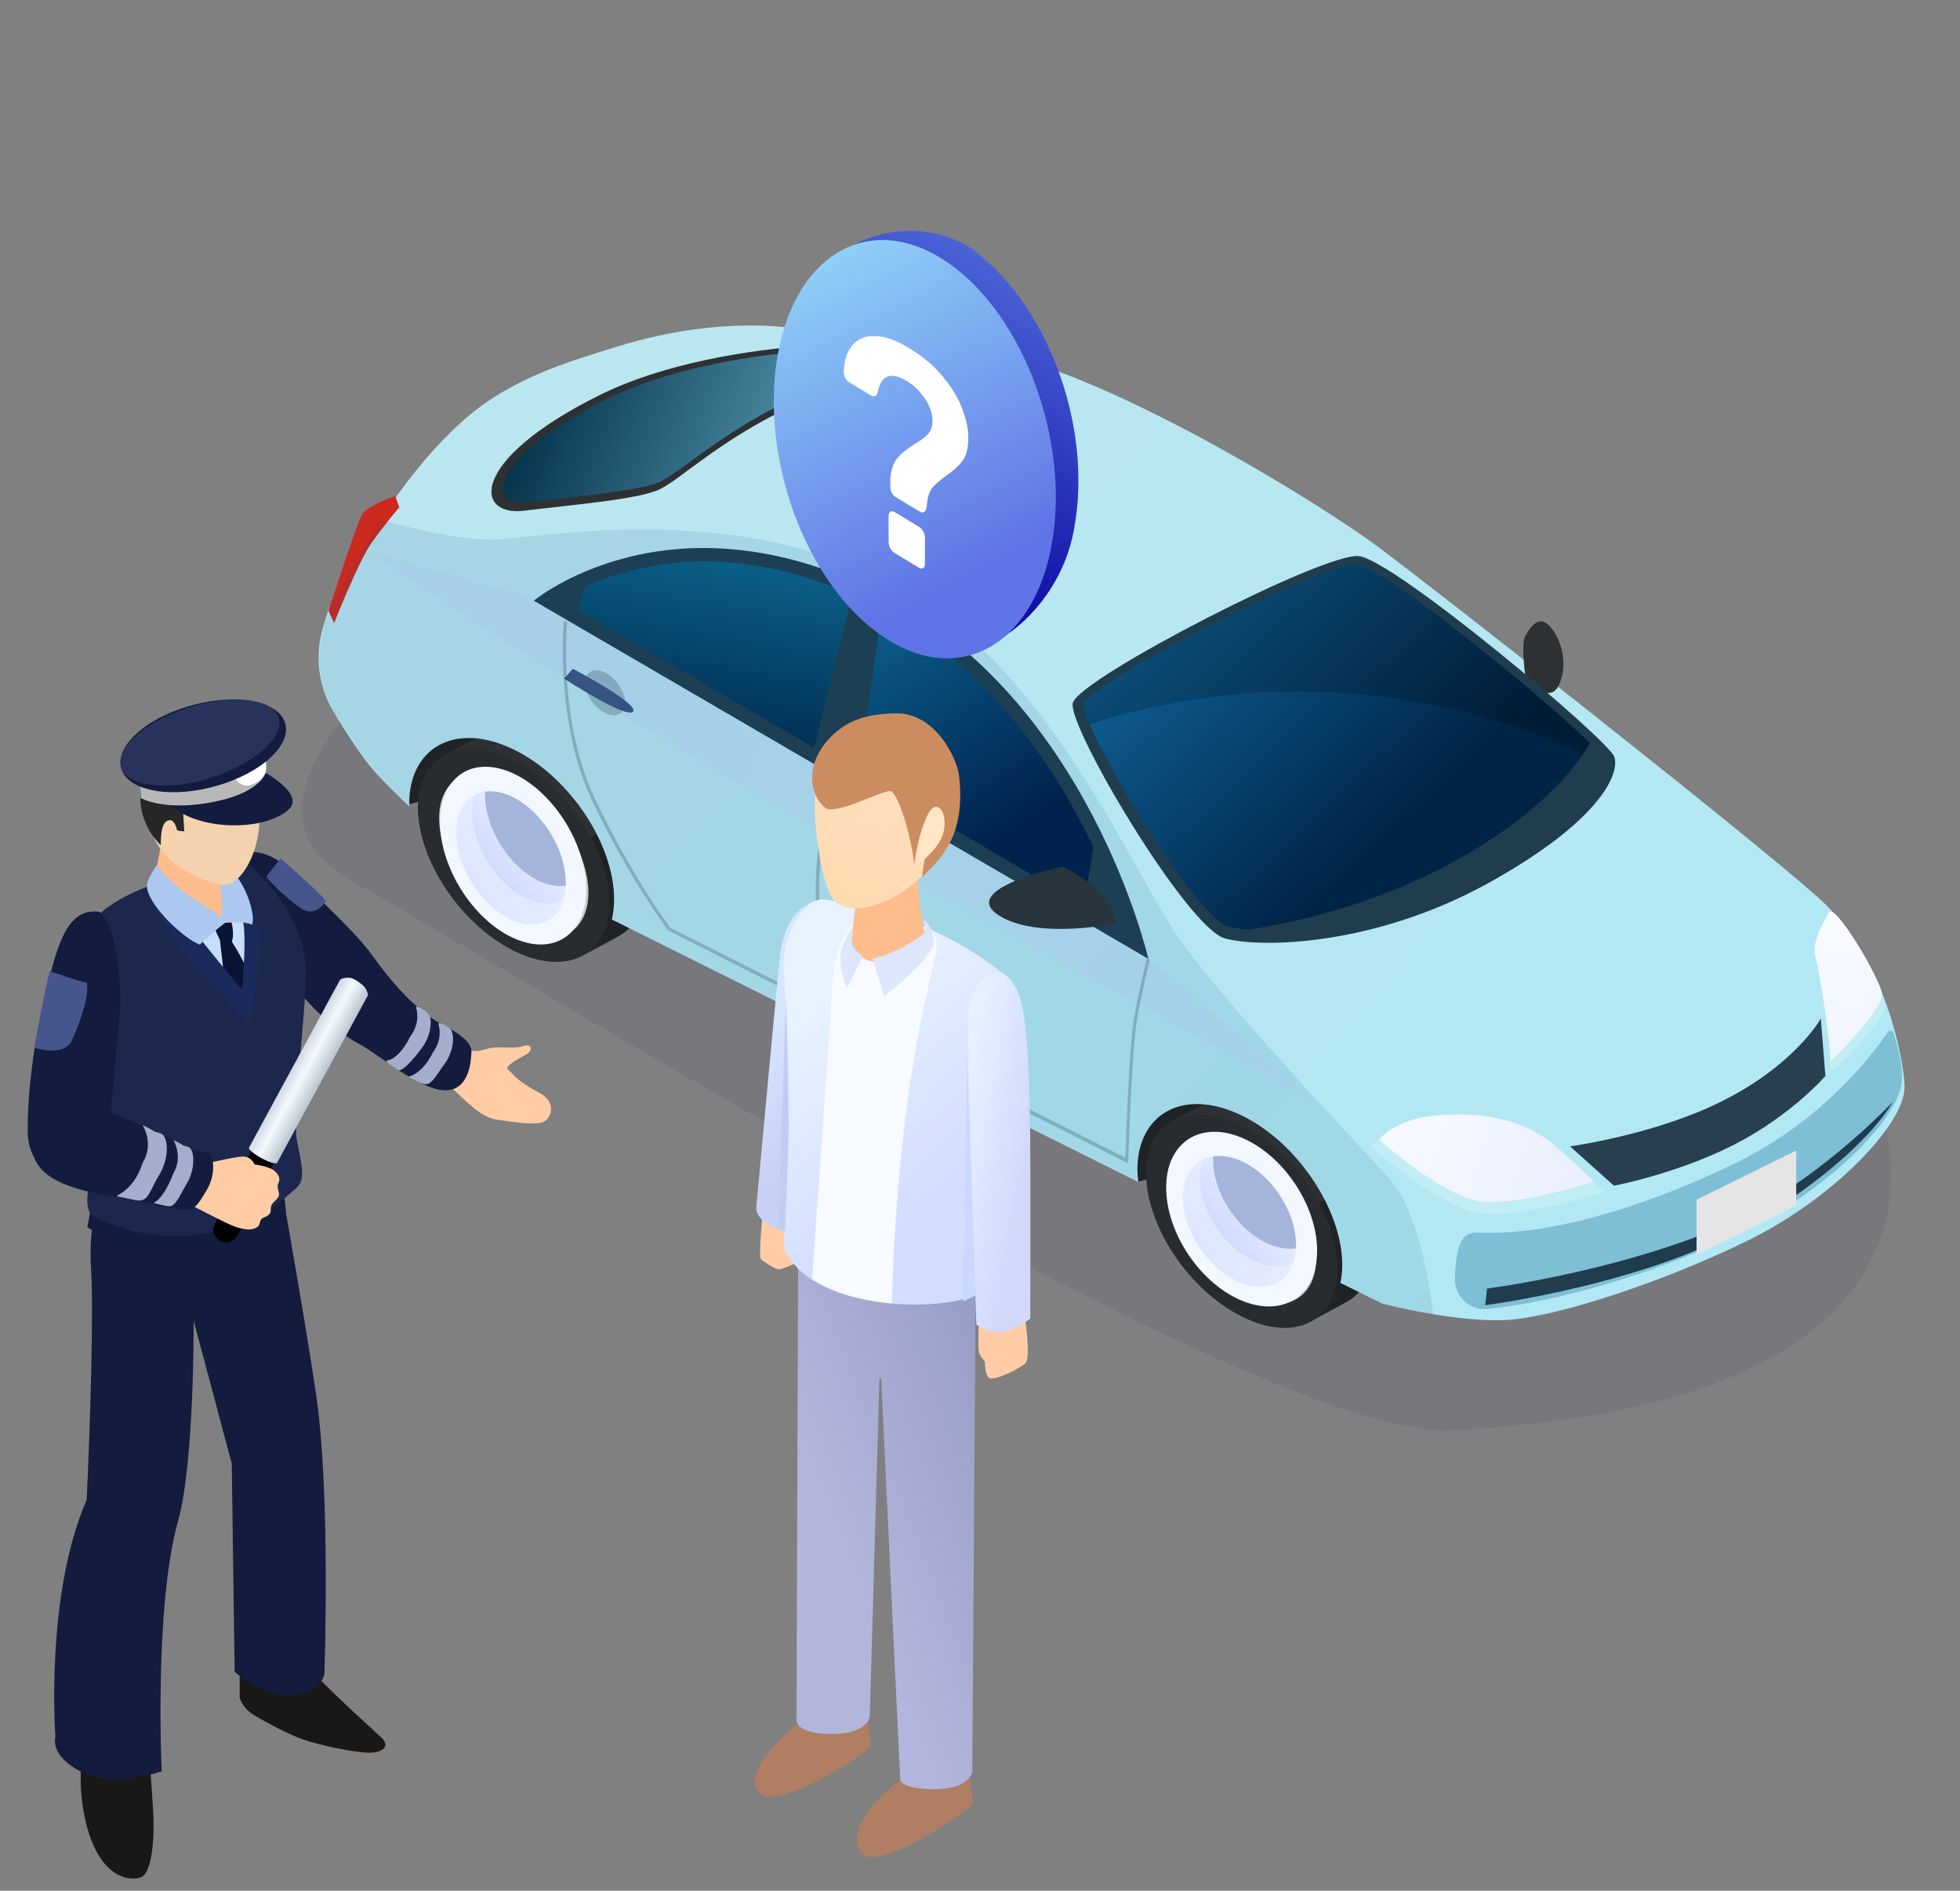 <svg width="283" height="273" viewBox="0 0 283 273" fill="none" xmlns="http://www.w3.org/2000/svg">
<rect x="0" y="0" width="283" height="273" fill="#808080" stroke="none"/>
<path d="M128.804 51.742C127.946 51.098 126.395 50.97 125.343 51.511C110.821 58.98 17.871 108.161 50.5 126.999C85.854 147.411 183.612 207.777 209.5 206.499C286.895 202.677 272.536 162.335 271.105 158.753C271.03 158.566 270.895 158.42 270.693 158.269L128.804 51.742Z" fill="#000850" fill-opacity="0.06"/>
<path d="M59.139 116.111L86.6 108.467L67.673 97.602L58.1 106.829L59.139 116.111Z" fill="#2D3134"/>
<path d="M164.388 170.603L191.849 162.959L172.867 152.094L163.293 161.321L164.388 170.603Z" fill="#2D3134"/>
<path opacity="0.29" d="M59.139 116.111L86.6 108.467L67.673 97.602L58.1 106.829L59.139 116.111Z" fill="black"/>
<path opacity="0.29" d="M164.388 170.603L191.849 162.959L172.867 152.094L163.293 161.321L164.388 170.603Z" fill="black"/>
<path d="M184.462 159.737C180.797 157.881 177.46 157.662 174.998 158.809L169.802 161.593C167.176 162.795 165.48 165.47 165.48 169.401C165.48 176.991 171.661 186.273 179.265 190.041C183.04 191.897 186.431 192.115 188.948 190.914C188.948 190.914 194.09 188.184 194.637 187.856C196.88 186.546 198.247 183.98 198.247 180.431C198.247 172.787 192.066 163.559 184.462 159.737V159.737Z" fill="#2D3134"/>
<path opacity="0.29" d="M189.111 190.861C190.096 190.37 194.144 188.186 194.636 187.858C196.879 186.548 198.247 183.981 198.247 180.432C198.247 177.375 197.262 174.044 195.566 170.932L190.369 173.716C192.065 176.829 193.05 180.159 193.05 183.217C193.105 186.93 191.573 189.605 189.111 190.861V190.861Z" fill="black"/>
<path d="M193.106 183.216C193.106 190.806 186.924 193.918 179.32 190.096C171.717 186.274 165.535 177.046 165.535 169.457C165.535 161.867 171.717 158.755 179.32 162.577C186.924 166.344 193.106 175.627 193.106 183.216Z" fill="#2D3134"/>
<path d="M190.041 181.689C190.041 187.64 185.227 190.042 179.265 187.094C173.302 184.146 168.488 176.884 168.488 170.932C168.488 164.981 173.302 162.578 179.265 165.527C185.227 168.53 190.041 175.737 190.041 181.689Z" fill="#E5E5E5"/>
<path d="M186.376 186.493C188.017 185.565 189.002 183.763 189.002 181.197C189.002 180.978 189.002 180.76 189.002 180.596L182.984 179.668L186.376 186.493Z" fill="#2D3134"/>
<path d="M181.563 174.645L187.854 176.011C186.541 172.898 184.189 169.841 181.344 167.875L181.563 174.645Z" fill="#2D3134"/>
<path d="M177.021 172.407L177.24 165.854C174.396 165.035 172.043 165.691 170.73 167.492L177.021 172.407Z" fill="#2D3134"/>
<path d="M169.582 170.879V171.48C169.582 174.046 170.567 176.83 172.208 179.397L175.655 176.011L169.582 170.879Z" fill="#2D3134"/>
<path d="M179.265 180.434L175.545 183.437C176.694 184.474 177.952 185.348 179.265 186.003C180.578 186.658 181.836 187.04 182.985 187.095L179.265 180.434Z" fill="#2D3134"/>
<path opacity="0.11" d="M193.106 183.216C193.106 190.806 186.924 193.918 179.32 190.096C171.717 186.274 165.535 177.046 165.535 169.457C165.535 161.867 171.717 158.755 179.32 162.577C186.924 166.344 193.106 175.627 193.106 183.216Z" fill="black"/>
<path d="M79.324 106.938C75.659 105.082 72.322 104.863 69.86 106.01L64.663 108.795C62.038 109.996 60.342 112.671 60.342 116.603C60.342 124.192 66.523 133.474 74.127 137.242C77.901 139.098 81.293 139.317 83.809 138.115C83.809 138.115 88.952 135.385 89.499 135.058C91.741 133.747 93.109 131.181 93.109 127.632C93.164 119.988 86.982 110.76 79.324 106.938V106.938Z" fill="#2D3134"/>
<path opacity="0.29" d="M84.029 138.06C85.014 137.569 89.062 135.385 89.554 135.057C91.797 133.747 93.165 131.18 93.165 127.631C93.165 124.574 92.18 121.243 90.484 118.131L85.287 120.916C86.983 124.028 87.968 127.358 87.968 130.416C87.968 134.129 86.436 136.75 84.029 138.06V138.06Z" fill="black"/>
<path d="M87.967 130.361C87.967 137.95 81.785 141.062 74.182 137.24C66.578 133.418 60.397 124.191 60.397 116.601C60.397 109.012 66.578 105.899 74.182 109.722C81.785 113.544 87.967 122.771 87.967 130.361Z" fill="#2D3134"/>
<path d="M84.959 128.888C84.959 134.839 80.145 137.242 74.183 134.293C68.22 131.345 63.406 124.083 63.406 118.131C63.406 112.18 68.22 109.777 74.183 112.726C80.145 115.674 84.959 122.936 84.959 128.888Z" fill="#E5E5E5"/>
<path d="M81.294 133.639C82.935 132.71 83.92 130.909 83.92 128.342C83.92 128.124 83.92 127.906 83.92 127.742L77.902 126.812L81.294 133.639Z" fill="#2D3134"/>
<path d="M76.426 121.79L82.717 123.155C81.404 120.043 79.052 116.985 76.207 115.02L76.426 121.79Z" fill="#2D3134"/>
<path d="M71.939 119.551L72.158 112.999C69.314 112.18 66.961 112.835 65.648 114.637L71.939 119.551Z" fill="#2D3134"/>
<path d="M64.5 118.021V118.622C64.5 121.188 65.485 123.973 67.126 126.539L70.572 123.154L64.5 118.021Z" fill="#2D3134"/>
<path d="M74.181 127.633L70.461 130.636C71.61 131.673 72.868 132.547 74.181 133.202C75.494 133.857 76.752 134.24 77.901 134.294L74.181 127.633Z" fill="#2D3134"/>
<path opacity="0.11" d="M87.967 130.361C87.967 137.95 81.785 141.062 74.182 137.24C66.578 133.418 60.397 124.191 60.397 116.601C60.397 109.012 66.578 105.899 74.182 109.722C81.785 113.544 87.967 122.771 87.967 130.361Z" fill="black"/>
<path d="M67.201 129.382C71.617 135.691 78.283 138.192 82.084 134.969C85.884 131.743 85.385 124.013 80.968 117.703C76.551 111.394 69.885 108.893 66.085 112.116C62.284 115.339 62.784 123.073 67.201 129.382V129.382Z" fill="url(#paint0_linear)"/>
<path d="M68.634 128.239C71.945 132.967 76.936 134.84 79.786 132.423C82.634 130.007 82.258 124.213 78.95 119.484C75.639 114.756 70.649 112.883 67.798 115.3C64.948 117.717 65.322 123.508 68.634 128.239Z" fill="url(#paint1_linear)"/>
<path d="M68.533 114.805C71.445 113.215 75.905 115.14 78.946 119.484C81.397 122.987 82.234 127.065 81.349 129.932C78.436 131.522 73.977 129.598 70.936 125.254C68.485 121.751 67.647 117.669 68.533 114.805Z" fill="url(#paint2_linear)"/>
<path d="M72.771 122.727C70.854 119.99 69.928 116.9 70.036 114.309C72.836 113.897 76.391 115.833 78.947 119.484C80.864 122.221 81.79 125.311 81.682 127.902C78.882 128.314 75.326 126.374 72.771 122.727V122.727Z" fill="#A5B4DB"/>
<path d="M262.469 129.544C251.911 120.153 206.398 84.444 198.794 78.82C191.191 73.196 163.675 55.942 145.185 51.192C126.696 46.441 124.398 49.226 120.624 48.407C116.849 47.588 105.635 44.967 89.115 50.045C82.058 52.229 73.688 54.632 66.85 60.747C57.77 68.828 50.767 81.386 47.376 88.211L46.665 90.504C45.407 94.6 45.954 99.077 48.142 102.735C50.002 105.847 52.354 109.451 54.104 111.417C55.636 113.109 57.496 114.911 59.082 116.44C59.082 116.331 59.082 116.167 59.082 116.058C59.082 110.27 62.474 106.557 67.725 106.557C69.804 106.557 72.047 107.158 74.345 108.304C82.277 112.236 88.677 121.9 88.677 129.817C88.677 130.854 88.567 131.837 88.349 132.766L164.331 170.659C164.277 170.058 164.222 169.457 164.222 168.911C164.222 163.124 167.614 159.411 172.865 159.411C174.944 159.411 177.187 160.011 179.484 161.158C187.416 165.089 193.816 174.754 193.816 182.671C193.816 183.599 193.707 184.418 193.543 185.237L199.615 188.24C199.615 188.24 210.993 191.189 218.269 190.533C225.544 189.878 240.533 184.964 252.568 179.013C264.602 173.061 274.777 162.578 274.996 157.118C275.105 155.043 273.027 138.935 262.469 129.544V129.544Z" fill="url(#paint3_linear)"/>
<path d="M220.237 97.603C220.237 97.603 219.58 93.016 220.237 91.815C220.893 90.668 222.042 88.867 223.519 90.177C224.996 91.487 226.637 95.255 225.16 98.749C223.683 102.244 220.237 97.603 220.237 97.603Z" fill="#2D3134"/>
<path opacity="0.3" d="M53.393 79.693C53.393 79.693 88.621 103.991 129.101 125.722C169.582 147.453 190.861 159.793 190.861 159.793L165.862 138.389L76.204 86.191L53.393 79.693Z" fill="#BED4FF"/>
<path d="M77.08 86.737L165.809 138.444C165.809 138.444 157.22 100.769 126.915 85.59C96.609 70.411 77.08 86.737 77.08 86.737V86.737Z" fill="#203D4E"/>
<path d="M114.059 58.78C125.874 53.211 135.502 51.518 135.502 50.372C135.502 49.225 105.142 47.751 86.379 57.142C67.615 66.534 68.546 74.615 75.657 73.741C82.768 72.867 92.287 72.103 95.295 70.629C98.304 69.154 103.993 63.531 114.059 58.78V58.78Z" fill="#2D3134"/>
<path d="M75.33 72.484C74.619 72.484 72.923 72.32 72.65 71.065C72.212 69.208 74.728 64.021 87.474 57.687C101.423 50.753 121.062 50.207 126.751 50.207C129.65 50.207 131.838 50.316 133.315 50.48C132.55 50.753 131.729 51.026 130.854 51.299C126.915 52.555 120.952 54.466 114.333 57.633C107.605 60.8 102.682 64.458 99.454 66.806C97.758 68.007 96.445 68.99 95.515 69.481C93.218 70.628 86.106 71.392 79.87 72.102C78.612 72.266 77.354 72.375 76.205 72.484C75.877 72.484 75.603 72.484 75.33 72.484Z" fill="url(#paint4_linear)"/>
<path d="M154.922 101.422C153.828 104.425 171.388 134.018 176.858 135.493C182.274 136.967 198.63 136.476 214.768 127.576C230.905 118.676 233.914 111.796 233.093 109.284C232.273 106.827 201.256 80.782 196.169 80.291C191.081 79.8 156.235 97.763 154.922 101.422V101.422Z" fill="#203D4E"/>
<path opacity="0.2" d="M197.975 165.581C197.975 165.581 200.273 162.523 206.454 161.813C212.636 161.158 220.185 161.758 225.819 166.782C230.031 170.549 231.563 172.133 231.563 172.133C231.563 172.133 219.638 176.009 213.73 175.19C207.876 174.371 197.975 165.581 197.975 165.581V165.581Z" fill="white"/>
<path d="M199.121 164.542C199.121 164.542 201.254 161.702 206.944 161.102C212.633 160.501 219.635 161.047 224.832 165.688C228.716 169.128 230.138 170.602 230.138 170.602C230.138 170.602 219.142 174.206 213.672 173.442C208.202 172.677 199.121 164.542 199.121 164.542V164.542Z" fill="url(#paint5_linear)"/>
<path opacity="0.2" d="M264.33 154.879C264.33 154.879 272.645 147.126 272.207 144.942C271.769 142.703 265.369 131.674 264.549 133.312C263.728 134.95 261.978 137.571 262.634 139.809C263.29 142.048 264.494 152.913 264.33 154.879V154.879Z" fill="white"/>
<path d="M264.274 153.35C264.274 153.35 272.096 145.596 271.713 143.412C271.276 141.174 264.875 130.144 264.055 131.782C263.234 133.42 261.484 136.041 262.14 138.28C262.797 140.464 264.438 151.33 264.274 153.35Z" fill="#E5E5E5"/>
<path d="M214.713 186.055L214.439 188.457C214.439 188.457 238.892 185.345 254.263 175.899C269.58 166.453 273.3 159.082 273.3 159.082C273.3 159.082 261.484 171.859 247.043 177.756C231.89 183.871 214.713 186.055 214.713 186.055V186.055Z" fill="#2D3134"/>
<path d="M229.591 107.266C226.801 104.59 221.495 99.895 214.767 94.489C203.826 85.644 197.426 81.549 195.894 81.439H195.839C193.597 81.439 184.68 85.152 174.724 90.285C163.291 96.127 157.164 100.277 156.289 101.533C156.398 103.061 159.407 109.559 164.987 118.513C171.168 128.396 175.654 133.31 177.131 133.747C177.952 133.966 178.991 134.129 180.194 134.239C187.415 133.147 199.888 130.362 212.032 123.209C222.316 117.148 227.239 111.306 229.591 107.266V107.266Z" fill="url(#paint6_linear)"/>
<path d="M84.575 84.66L83.426 88.1L117.56 107.975L123.03 86.025L122.866 85.807C115.645 82.64 108.534 81.057 101.587 81.057C94.312 81.111 88.513 82.913 84.575 84.66Z" fill="url(#paint7_linear)"/>
<path d="M156.51 130.69L157.877 122.336C157.276 121.08 156.674 119.825 155.963 118.514C150.821 108.795 141.74 95.746 127.353 88.047L123.961 111.689L156.51 130.69Z" fill="url(#paint8_linear)"/>
<path opacity="0.2" d="M90.263 101.478C90.263 103.061 88.951 103.717 87.364 102.952C85.778 102.133 84.465 100.222 84.465 98.584C84.465 96.946 85.778 96.345 87.364 97.11C88.951 97.929 90.263 99.84 90.263 101.478Z" fill="black"/>
<path d="M82.713 96.564L81.455 97.984C81.455 97.984 90.591 103.936 91.411 102.734C92.286 101.588 82.713 96.564 82.713 96.564Z" fill="#3D5381"/>
<path opacity="0.2" d="M129.212 123.591C129.212 125.175 127.899 125.83 126.313 125.066C124.726 124.247 123.414 122.336 123.414 120.698C123.414 119.114 124.726 118.459 126.313 119.223C127.899 120.042 129.212 121.953 129.212 123.591Z" fill="black"/>
<path d="M121.662 118.623L120.404 120.043C120.404 120.043 129.54 125.994 130.36 124.793C131.236 123.646 121.662 118.623 121.662 118.623V118.623Z" fill="#455980"/>
<path opacity="0.2" d="M165.59 138.39C165.59 138.444 164.605 142.212 163.785 146.798C163.019 150.948 162.581 164.707 162.472 167.164L118.928 145.16C118.873 144.287 118.272 136.151 118.272 128.725C118.272 120.917 120.241 112.236 120.241 112.181L119.749 112.072C119.749 112.181 117.779 120.917 117.779 128.725C117.779 135.605 118.272 143.14 118.436 144.887L96.773 133.967C96.281 133.312 91.029 126.159 85.887 115.293C80.581 104.1 81.839 89.904 81.894 89.74L81.402 89.686C81.402 89.849 80.089 104.155 85.45 115.512C90.865 126.869 96.39 134.24 96.445 134.295L96.5 134.349L162.909 167.983V167.601C162.909 167.437 163.402 151.439 164.222 146.907C165.043 142.375 166.028 138.553 166.028 138.553L165.59 138.39Z" fill="black"/>
<path d="M266.298 135.221C266.298 135.931 265.696 136.859 264.985 137.187C264.274 137.569 263.672 137.241 263.672 136.532C263.672 135.822 264.274 134.894 264.985 134.566C265.696 134.184 266.298 134.457 266.298 135.221Z" fill="white"/>
<path d="M268.761 138.662C268.761 139.372 268.159 140.3 267.448 140.628C266.737 141.01 266.135 140.683 266.135 139.973C266.135 139.263 266.737 138.335 267.448 138.007C268.159 137.625 268.761 137.953 268.761 138.662Z" fill="white"/>
<path opacity="0.3" d="M269.525 140.954C269.525 142.647 268.157 144.667 266.461 145.486C264.765 146.305 263.398 145.65 263.398 143.957C263.398 142.265 264.765 140.245 266.461 139.426C268.157 138.607 269.525 139.316 269.525 140.954Z" fill="black"/>
<path opacity="0.4" d="M267.722 142.756C267.722 143.629 267.01 144.667 266.19 145.104C265.315 145.541 264.658 145.158 264.658 144.339C264.658 143.52 265.369 142.428 266.19 141.991C267.01 141.555 267.722 141.882 267.722 142.756Z" fill="white"/>
<path opacity="0.3" d="M267.064 145.542C267.064 144.177 265.969 143.631 264.602 144.286C264.164 144.505 263.781 144.778 263.453 145.16C263.672 146.634 263.891 148.163 264.055 149.473C264.219 149.419 264.438 149.364 264.657 149.255C265.969 148.6 267.064 146.907 267.064 145.542V145.542Z" fill="black"/>
<path d="M153.445 125.119C153.445 125.119 157.548 127.085 159.408 129.542C161.213 131.999 161.213 133.309 161.213 133.309C161.213 133.309 149.835 135.766 144.2 132.163C138.238 128.286 153.445 125.119 153.445 125.119V125.119Z" fill="#2D3134"/>
<path d="M226.693 165.525L233.038 171.204C233.038 171.204 242.229 169.457 250.434 165.252C258.64 161.048 263.563 155.37 263.563 155.37L262.906 147.07C262.906 147.07 259.187 153.786 248.465 159.083C238.946 163.833 226.693 165.525 226.693 165.525V165.525Z" fill="#273F4E"/>
<path opacity="0.29" d="M252.184 177.537C264.164 171.531 274.394 161.375 274.613 155.915C274.668 154.987 274.721 153.458 273.408 149.145C273.299 148.762 272.807 148.708 272.588 149.035C268.376 155.042 261.21 162.849 250.05 168.2C238.453 173.77 224.23 178.52 213.29 177.974C210.718 177.865 210.281 180.431 210.062 184.471C209.953 187.092 212.141 189.276 214.766 189.003C224.175 188.075 239.275 183.98 252.184 177.537V177.537Z" fill="#005B8E"/>
<path d="M48.252 89.957C48.252 89.957 51.698 81.166 53.613 78.436C55.528 75.706 57.661 73.249 57.661 73.249L57.059 71.611C57.059 71.611 53.011 73.031 52.3 74.232C51.534 75.488 47.432 88.21 47.432 88.21L48.252 89.957Z" fill="#CC291F"/>
<path opacity="0.2" d="M228.552 108.849C228.934 108.303 229.263 107.757 229.536 107.266C226.746 104.59 221.44 99.895 214.712 94.489C203.771 85.644 197.371 81.549 195.839 81.439H195.784C193.541 81.439 184.625 85.152 174.669 90.285C163.236 96.127 157.109 100.277 156.234 101.533C156.289 102.024 156.617 103.116 157.273 104.59C180.632 97.055 206.178 98.53 228.552 108.849V108.849Z" fill="black"/>
<path d="M244.965 173.225V181.197L259.352 174.044V166.127L244.965 173.225Z" fill="#E5E5E5"/>
<path d="M264.274 153.35C264.274 153.35 272.096 145.596 271.713 143.412C271.379 141.182 264.875 130.144 264.055 131.782C263.234 133.42 261.484 136.041 262.14 138.28C262.797 140.464 264.438 151.329 264.274 153.35Z" fill="url(#paint9_linear)"/>
<path opacity="0.11" d="M200.764 170.384C196.935 166.071 175.053 143.138 169.364 134.184C161.924 122.554 149.78 94.106 127.406 83.459C104.978 72.812 79.596 77.344 71.938 77.89C67.288 78.163 60.067 76.47 55.034 75.051C51.752 80.019 49.181 84.824 47.485 88.264L46.774 90.557C45.516 94.653 46.063 99.13 48.251 102.788C50.111 105.9 52.463 109.504 54.214 111.47C55.745 113.162 57.605 114.964 59.192 116.493C59.192 116.384 59.192 116.22 59.192 116.111C59.192 110.323 62.583 106.61 67.835 106.61C69.914 106.61 72.156 107.211 74.454 108.357C82.386 112.289 88.786 121.953 88.786 129.87C88.786 130.908 88.677 131.89 88.458 132.819L164.44 170.712C164.386 170.111 164.331 169.51 164.331 168.964C164.331 163.177 167.722 159.464 172.974 159.464C175.053 159.464 177.297 160.064 179.594 161.211C187.526 165.142 193.926 174.807 193.926 182.724C193.926 183.652 193.816 184.471 193.652 185.29L199.725 188.293C199.725 188.293 202.898 189.112 206.946 189.822C205.961 181.796 203.937 173.988 200.764 170.384V170.384Z" fill="#00528D"/>
<path d="M172.077 181.853C176.595 188.028 183.485 190.425 187.461 187.209C191.436 183.99 190.997 176.375 186.479 170.2C181.961 164.025 175.072 161.628 171.096 164.844C167.12 168.059 167.559 175.678 172.077 181.853Z" fill="url(#paint10_linear)"/>
<path d="M173.576 180.711C176.963 185.338 182.121 187.134 185.103 184.722C188.082 182.311 187.752 176.603 184.368 171.975C180.981 167.348 175.823 165.552 172.841 167.964C169.859 170.376 170.188 176.08 173.576 180.711Z" fill="url(#paint11_linear)"/>
<path d="M173.606 167.469C176.644 165.872 181.251 167.724 184.361 171.975C186.869 175.403 187.696 179.415 186.748 182.251C183.71 183.848 179.103 181.996 175.993 177.745C173.485 174.317 172.658 170.302 173.606 167.469Z" fill="url(#paint12_linear)"/>
<path d="M177.924 175.235C175.963 172.556 175.034 169.519 175.172 166.964C178.081 166.53 181.75 168.402 184.364 171.975C186.326 174.654 187.255 177.691 187.116 180.246C184.207 180.68 180.538 178.805 177.924 175.235V175.235Z" fill="#A5B4DB"/>
<path d="M110.131 175.136C110.131 175.136 109.482 181.418 109.869 181.809C110.256 182.199 112.035 183.292 112.461 183.292C112.887 183.292 116.004 182.088 116.367 181.266C116.68 180.558 116.451 178.769 115.562 177.693C114.542 176.458 114.674 174.287 114.674 174.287L110.131 175.136Z" fill="#FFCCA5"/>
<path d="M117.313 247.273C117.313 247.273 106.929 254.383 109.372 258.572C111.51 262.238 125.678 252.81 125.678 252.123C125.678 251.435 125.051 246.488 125.051 246.488L117.313 247.273Z" fill="#B07E63"/>
<path d="M132.324 255.35C132.324 255.35 121.205 262.255 124.335 267.429C126.4 270.842 140.485 261.021 140.485 260.333C140.485 259.646 139.535 252.967 139.535 252.967L132.324 255.35Z" fill="#B07E63"/>
<path d="M115.243 181.039L115.002 248.394C115.002 248.394 114.848 250.37 120.079 250.37C125.309 250.37 125.585 247.85 125.585 247.85L126.979 199.057L127.233 199.094L129.971 256.782C129.971 256.782 129.648 258.329 134.878 258.329C140.108 258.329 140.385 255.809 140.385 255.809L140.89 183.319L115.243 181.039Z" fill="url(#paint13_linear)"/>
<path d="M118.891 129.872C118.118 129.79 113.541 130.68 112.657 137.703C112.339 140.234 109.189 174.438 109.189 174.438C109.189 176.648 113.953 178.861 115.574 177.24C115.817 176.997 118.584 165.346 118.698 155.46C118.844 142.815 124.274 130.441 118.891 129.872V129.872Z" fill="url(#paint14_linear)"/>
<path d="M113.161 180.037C113.161 180.037 113.677 169.147 113.849 158.71C113.994 149.952 113.122 141.306 113.161 139.127C113.26 133.725 116.659 129.901 118.646 129.867C118.646 129.867 132.548 131.011 144.16 140.043C144.16 140.043 142.315 185.428 141.162 186.58C138.421 189.322 117.122 190.093 113.161 180.037Z" fill="url(#paint15_linear)"/>
<path d="M113.878 163.043L113.503 143.897V143.896L112.377 177.411C112.709 177.527 113.046 177.611 113.375 177.664C113.505 174.651 113.73 169.035 113.878 163.043Z" fill="#BFCDF2"/>
<path d="M124.49 132.641C124.49 132.641 120.593 133.75 120.162 142.399C119.977 146.102 117.521 180.964 117.26 184.669C120.382 186.753 124.671 187.808 128.776 188.169C129.794 151.793 135.861 138.107 135.222 135.863C135.018 135.146 134.767 134.616 134.505 134.216C133.501 133.765 132.513 133.358 131.551 132.993L124.49 132.641Z" fill="#F7FAFF"/>
<path d="M123.963 127.354C123.963 127.354 123.24 132.91 122.895 135.963C122.64 138.222 126.561 139.677 129.557 138.718C132.553 137.759 133.764 135.503 133.764 135.503C132.351 130.658 132.442 123.635 132.442 123.635L123.963 127.354Z" fill="#FFBC8C"/>
<path d="M117.685 118.241C117.685 118.241 118.381 128.607 120.889 130.459C123.398 132.31 131.26 130.535 135.633 123.138C139.281 116.967 137.759 104.862 129.917 103.579C120.757 102.08 117.135 108.963 117.685 118.241V118.241Z" fill="url(#paint16_linear)"/>
<path d="M138.483 112.035C138.201 109.527 135.078 102.951 129.419 103C126.954 103.022 124.356 103.364 122.235 104.622C120.174 105.845 118.46 107.736 117.649 109.994C116.84 112.253 117.277 115.051 119.107 116.6C120.507 117.785 126.621 114.455 128.438 114.212C129.661 114.048 131.668 121.209 132 124.776C132.344 122.313 133.031 118.95 134.236 117.436C134.843 119.663 133.282 123.924 133.171 126.637C135.47 124.207 139.505 121.121 138.483 112.035V112.035Z" fill="#CB8D5F"/>
<path d="M141.326 190.337C141.326 190.337 141.209 194.318 141.317 195.077C141.424 195.836 142.209 196.591 142.209 196.591C142.209 196.591 142.138 198.43 142.82 198.96C143.503 199.49 147.458 197.483 148.065 196.833C148.918 195.918 147.872 189.329 147.872 189.329C147.872 189.329 142.314 187.011 141.326 190.337V190.337Z" fill="#FFCCA5"/>
<path d="M144.24 140.146C144.24 140.146 139.991 141.173 139.788 146.327C139.586 151.48 140.969 191.233 140.969 191.233C140.969 191.233 143.982 194.121 148.762 190.383C148.762 190.383 148.795 166.556 148.745 163.516C148.433 144.585 147.6 142.21 144.24 140.146V140.146Z" fill="url(#paint17_linear)"/>
<path d="M139.67 151.898L139.078 187.883C139.759 187.623 140.363 187.32 140.877 186.976C140.558 179.022 139.869 161.313 139.67 151.898Z" fill="#C8D8FE"/>
<path d="M133.557 133.916C133.557 133.916 133.709 134.411 133.346 134.774C132.497 135.623 129.578 137.545 126.02 138.421L127.649 143.817C127.649 143.817 134.951 138.342 134.83 135.857C134.73 133.806 133.315 132.691 133.315 132.691L133.557 133.916Z" fill="#DCE6FD"/>
<path d="M123.198 133.699C123.198 133.699 122.182 134.889 121.498 137.168C120.815 139.447 122.348 142.637 122.348 142.637L124.557 138.072C124.557 138.072 123.134 137.006 123.036 136.321C122.938 135.636 123.198 133.699 123.198 133.699Z" fill="#DCE6FD"/>
<path d="M132.641 122.502C132.641 122.502 133.448 116.587 135.128 116.509C136.312 116.453 136.828 119.006 135.957 120.969C135.087 122.931 132.641 124.762 132.641 124.762V122.502Z" fill="#FFE6C6"/>
<path d="M130.104 91.483C136.957 99.675 152.654 90.715 155.109 76.221C157.826 61.258 151.051 43.41 139.888 35.63C130.107 29.711 114.604 35.469 114.812 50.304C112.094 65.267 118.941 83.704 130.104 91.483V91.483Z" fill="url(#paint18_linear)"/>
<path d="M127.207 91.726C138.125 99.334 149.159 93.473 151.854 78.635C154.548 63.796 147.882 45.599 136.965 37.991C126.048 30.382 115.013 36.243 112.318 51.082C109.624 65.921 116.29 84.117 127.207 91.726V91.726Z" fill="url(#paint19_linear)"/>
<path d="M129.273 71.738C129.081 71.622 128.913 71.434 128.77 71.173C128.626 70.912 128.554 70.666 128.554 70.434V69.043C128.674 67.754 129.021 66.776 129.597 66.109C130.196 65.428 131.036 64.747 132.115 64.066C132.906 63.617 133.505 63.183 133.913 62.762C134.321 62.342 134.561 61.806 134.632 61.154C134.728 60.024 134.405 58.887 133.661 57.742C132.918 56.569 132.019 55.663 130.964 55.026C128.614 53.606 127.199 54.156 126.719 56.677C126.552 57.242 126.204 57.366 125.676 57.047L122.619 55.2C122.379 55.055 122.187 54.852 122.043 54.591C121.9 54.301 121.828 53.997 121.828 53.678C121.876 52.114 122.271 50.86 123.015 49.919C123.758 48.977 124.837 48.513 126.252 48.528C127.667 48.513 129.321 49.078 131.215 50.223C133.206 51.425 134.836 52.802 136.107 54.352C137.402 55.888 138.337 57.423 138.913 58.959C139.512 60.51 139.812 61.922 139.812 63.197C139.812 64.675 139.536 65.783 138.985 66.522C138.457 67.247 137.654 67.978 136.575 68.717C135.807 69.268 135.208 69.775 134.776 70.238C134.369 70.688 134.093 71.274 133.949 71.999C133.853 72.665 133.793 73.121 133.769 73.368C133.577 73.976 133.254 74.143 132.798 73.868L129.273 71.738ZM129.165 79.844C128.925 79.699 128.722 79.475 128.554 79.17C128.386 78.866 128.302 78.569 128.302 78.279V74.498C128.302 74.208 128.386 74.013 128.554 73.911C128.722 73.781 128.925 73.788 129.165 73.933L132.654 76.041C132.918 76.2 133.134 76.432 133.302 76.736C133.469 77.041 133.553 77.352 133.553 77.671V81.452C133.553 81.742 133.469 81.938 133.302 82.039C133.134 82.141 132.918 82.112 132.654 81.952L129.165 79.844Z" fill="white"/>
<path d="M50.865 148.729C50.865 148.729 53.864 151.325 56.803 152.843C59.743 154.364 63.446 155.563 65.213 157.081C66.979 158.602 69.259 161.324 71.758 161.673C73.933 161.979 77.172 162.491 78.397 162.021C79.619 161.553 80.408 159.148 77.957 157.842C74.265 155.874 74.125 154.992 73.389 154.486C72.656 153.979 74.852 152.902 75.955 152.269C77.057 151.636 76.769 150.56 75.471 151.065C74.418 151.478 72.043 151.065 70.818 151.32C69.594 151.573 68.602 152.254 66.755 151.192C65.213 150.307 60.042 146.38 57.226 144.101C54.409 141.821 53.824 141.17 53.824 141.17L50.865 148.729Z" fill="#FFCCA5"/>
<path d="M35.448 123.053C35.448 123.053 38.504 122.438 41.456 125.326C43.746 127.566 50.656 133.886 53.248 137.277C54.67 139.138 58.801 145.327 64.094 148.06C68.061 150.106 68.169 151.45 68.056 152.085C68.014 152.325 68.082 157.448 64.297 157.429C60.453 157.409 54.499 152.056 51.807 150.701C49.188 149.38 45.011 145.702 42.341 142.125C40.822 140.091 38.48 139.575 38.48 139.575C38.48 139.575 31.823 126.219 32.789 124.505C33.755 122.792 35.448 123.053 35.448 123.053V123.053Z" fill="#131C3E"/>
<path d="M45.762 242.047C45.762 242.047 47.596 243.958 50.047 246.248C52.314 248.366 53.017 248.977 55.121 250.944C56.349 252.094 55.339 253.151 52.995 253.064C50.936 252.988 46.273 252.027 43.666 251.129C41.813 250.491 38.416 248.692 36.681 247.64C34.945 246.589 34.605 245.128 34.605 245.128V241.592L45.762 242.047Z" fill="#1A1817"/>
<path d="M21.478 253.233C21.478 253.233 21.876 256.976 22.121 261.677C22.366 266.379 21.737 270.528 20.376 271.047C19.014 271.563 15.136 271.499 12.93 264.972C10.726 258.443 12.042 252.113 12.042 252.113L21.478 253.233Z" fill="#1A1817"/>
<path d="M13.146 183.167C12.307 169.862 19.527 162.868 19.527 162.868C18.951 158.387 39.42 164.66 39.42 164.66C39.42 164.66 43.803 188.763 45.654 201.454C47.76 215.879 46.838 241.628 46.838 241.628C46.838 241.628 46.573 244.763 41.285 244.745C37.226 244.727 33.881 241.373 33.881 241.373L33.461 211.312L27.964 190.704C27.964 190.704 28.074 211.218 25.726 219.55C22.229 231.976 23.344 255.758 23.344 255.758C23.344 255.758 16.478 258.248 11.777 255.86C7.076 253.472 7.999 250.804 7.999 250.804C7.999 250.804 6.469 230.386 12.513 216.57C13.017 206.08 13.533 189.279 13.146 183.167V183.167Z" fill="#131C3E"/>
<path d="M40.91 171.775L41.3 174.886C41.3 174.886 36.475 180.383 27.09 180.383C17.702 180.383 12.607 177.204 12.607 177.204L13.118 174.467L40.91 171.775Z" fill="#121C3F"/>
<path d="M43.505 170.429C43.236 171.384 42.25 171.96 41.518 172.636C34.331 179.257 22.057 180.232 13.526 175.612C12.149 174.867 12.69 172.247 12.827 170.806C13.122 167.72 13.541 164.663 14.133 162.194C16.279 153.246 12.33 137.305 12.651 134.891C13.186 130.852 21.34 128.002 21.34 128.002C21.34 128.002 29.505 124.293 36.105 125C36.105 125 43.254 130.814 44.103 139.029C44.527 143.107 42.781 154.677 42.744 163.684C42.74 164.828 43.998 168.684 43.505 170.429V170.429Z" fill="#1C274D"/>
<path d="M36.996 164.601C36.996 164.601 34.918 169.145 33.8 171.302C32.979 172.888 31.6 175.498 30.897 177.02C30.196 178.543 32.8 180.771 34.288 178.364C34.828 177.493 36.529 174.438 37.395 172.595C38.004 171.302 40.343 166.225 40.343 166.225L36.996 164.123" fill="black"/>
<path d="M29.696 168.015C29.696 168.015 33.747 167.051 35.016 166.994C36.29 166.936 36.767 168.146 36.767 168.146C36.767 168.146 38.916 168.349 39.726 169.144C40.535 169.939 40.402 170.351 40.147 170.957C39.893 171.562 40.513 172.226 40.196 172.812C39.878 173.4 39.158 173.662 39.11 174.372C39.062 175.085 39.216 175.334 37.913 175.885C37.532 176.046 37.529 176.803 37.318 177.019C36.406 177.957 34.491 177.338 33.543 176.961C32.378 176.501 26.953 173.667 26.953 173.667L29.696 168.015Z" fill="#FFCCA5"/>
<path d="M15.794 163.254C14.454 166.344 12.59 169.911 8.386 169.862C5.84 169.832 4.001 166.179 4.002 163.595C3.944 157.187 5.041 150.042 6.381 144.315C8.223 136.447 9.617 131.048 14.333 131.652C16.167 132.833 17.39 138.806 17.39 144.969L15.786 163.145L15.794 163.254Z" fill="#131C3E"/>
<path d="M30.502 166.993C30.95 167.86 30.945 170.026 29.831 171.865C28.944 173.327 28.34 174.43 27.436 174.585C25.408 174.929 21.439 173.692 18.834 173.141C16.232 172.587 7.275 172.021 5.115 167.571C3.848 164.963 10.535 160.084 13.951 160.306C16.56 160.475 22.82 163.438 26.478 165.391C28.537 166.492 30.011 166.045 30.502 166.993V166.993Z" fill="#131C3E"/>
<path d="M27.632 166.04C28.08 166.908 28.075 169.074 26.962 170.912C26.075 172.375 25.467 174.015 24.563 174.17C24.085 174.25 22.172 173.686 22.172 173.686C22.172 173.686 23.607 173.21 25.041 169.384C26.476 166.994 25.041 164.602 25.041 164.602C25.998 165.076 25.998 165.085 26.478 165.395C26.954 165.559 27.432 165.559 27.632 166.04V166.04Z" fill="#A4ADCB"/>
<path d="M65.267 149.056C65.614 149.927 65.406 151.997 64.169 153.651C63.184 154.966 62.449 156.477 61.571 156.54C61.106 156.572 60.979 156.541 58.995 155.515C58.619 155.397 60.746 155.533 62.477 152.01C64.072 149.859 63.298 147.864 63.298 147.864C63.298 147.387 64.733 148.342 64.733 148.342C64.733 148.342 65.267 148.646 65.267 149.056V149.056Z" fill="#A4ADCB"/>
<path d="M62.042 146.683C62.388 147.554 62.181 149.624 60.944 151.277C59.959 152.593 58.437 154.496 57.559 154.559C57.559 154.559 56.554 153.91 56.124 153.602C55.822 153.386 55.77 153.142 55.77 153.142C55.77 153.142 57.521 153.16 59.251 149.637C60.847 147.486 60.073 145.491 60.073 145.491C60.073 145.014 61.385 145.949 61.385 145.949C61.385 145.949 61.863 146.428 62.042 146.683V146.683Z" fill="#A4ADCB"/>
<path d="M23.745 164.16C24.292 165.196 24.286 167.559 22.926 169.756C21.842 171.504 21.521 173.12 20.417 173.305C19.833 173.401 20.095 173.39 16.912 172.732C16.422 172.63 19.249 172.158 20.58 167.93C22.332 165.073 20.58 162.441 20.58 162.441C21.748 163.008 21.748 163.018 22.334 163.388C22.917 163.584 23.501 163.584 23.745 164.16Z" fill="#A4ADCB"/>
<path d="M35.888 131.605C35.888 131.605 36.189 134.746 36.48 137.463C36.768 140.178 35.355 145.951 35.355 145.951C35.355 145.951 29.945 140.909 28.788 139.728C27.63 138.546 25.998 135.678 25.998 135.678L35.888 131.605Z" fill="#C7DEFF"/>
<path d="M22.172 127.668L23.597 120.127L32.134 126.038L33.146 131.653C33.146 131.653 33.79 133.06 33.62 134.474C29.49 132.51 24.858 131.561 22.172 127.668V127.668Z" fill="#FFBC8C"/>
<path d="M34.869 143.081C34.06 142.478 33.229 141.894 32.393 141.312L31.736 135.556L33.126 135.43C33.126 135.43 34.741 137.828 35.562 139.777C35.475 139.884 35.411 140.011 35.411 140.176C35.411 141.177 35.182 142.136 34.869 143.081Z" fill="#091334"/>
<path d="M33.228 132.562C33.228 132.562 34.003 134.599 33.449 136.038C33.359 136.247 32.164 136.389 32.164 136.389C32.164 136.389 31.225 135.001 30.779 133.247C31.279 133.098 31.968 132.945 32.333 133.191C32.805 132.649 33.228 132.562 33.228 132.562V132.562Z" fill="#091334"/>
<path d="M23.391 127.297C24.312 129.744 26.502 132.17 27.822 134.066C29.423 136.365 34.927 142.886 34.927 142.886C34.927 142.886 35.502 137.283 35.231 134.066C34.958 130.85 32.835 126.523 32.835 126.523L34.017 125.867C34.017 125.867 37.047 131.887 37.424 135.939C37.803 139.993 35.894 147.864 35.894 147.864C35.894 147.864 32.28 144.04 28.866 140.213C25.453 136.385 24.585 134.772 22.796 131.692C22.498 131.181 21.215 128.925 21.215 128.222C21.941 127.936 22.667 127.59 23.391 127.297V127.297Z" fill="#1C2A5B"/>
<path d="M31.736 127.459C32.246 130.201 31.969 133.301 31.969 133.301C31.969 133.301 35.376 132.917 36.38 133.519C36.998 132.315 35.455 127.431 33.502 125.9C33.232 125.691 32.619 126.504 31.736 127.459V127.459Z" fill="#ACC8F1"/>
<path d="M22.627 124.91C22.627 124.91 21.215 126.918 21.215 127.871C21.215 130.641 26.68 135.643 28.852 136.387C31.322 134.05 32.692 133.108 32.692 133.108C32.692 133.108 32.36 132.512 28.669 130.232C24.416 127.605 22.627 124.91 22.627 124.91Z" fill="#ACC8F1"/>
<path d="M22.712 110.588C24.952 107.785 31.39 105.423 35.585 111.52C39.984 117.913 35.827 128.364 31.974 127.755C29.816 127.412 24.959 125.481 22.828 122.068C20.432 118.225 20.972 112.766 22.712 110.588V110.588Z" fill="#F4D2AD"/>
<path d="M37.042 113.73C36.185 115.113 34.849 116.735 31.409 116.918C28.596 117.068 26.371 116.217 26.371 116.217L26.611 120.022C26.611 120.022 26.046 120.045 25.581 119.879C25.21 118.433 24.597 118.094 23.898 118.705C23.11 119.394 23.225 122.04 23.225 122.04C23.225 122.04 20.247 119.436 20.26 115.083C20.268 112.367 22.613 106.489 27.526 105.873C32.439 105.256 35.938 107.855 37.139 110.511C37.739 111.841 37.427 113.105 37.042 113.73Z" fill="#272626"/>
<path d="M38.216 111.521C38.216 111.521 44.041 114.668 41.702 116.861C38.247 120.099 28.11 120.115 24.084 115.755L38.216 111.521Z" fill="#131C3E"/>
<path d="M38.432 111.438V108.65C38.432 108.65 36.282 112.767 29.479 113.203C23.699 113.573 20.26 112.494 20.26 112.494L20.319 115.228C20.319 115.228 23.949 117.352 31.587 115.625C37.803 114.219 38.432 111.438 38.432 111.438Z" fill="#B8B8B8"/>
<path d="M38.225 109.607C38.225 109.607 39.323 112.088 36.444 113.258C34.407 114.087 33.648 111.697 33.648 111.697L38.225 109.607Z" fill="white"/>
<path d="M21.559 114C26.57 115.24 34.116 113.422 38.416 109.94C42.717 106.456 42.139 102.63 37.129 101.389C32.118 100.15 24.57 101.967 20.272 105.449C15.972 108.933 16.547 112.761 21.559 114Z" fill="#131C3E"/>
<path d="M21.177 113.224C25.883 114.105 33.141 112.129 37.387 108.811C41.634 105.494 41.259 102.091 36.553 101.21C31.849 100.329 24.59 102.305 20.345 105.623C16.098 108.94 16.471 112.343 21.177 113.224V113.224Z" fill="#27335B"/>
<path d="M7.175 140.213C7.175 140.213 11.174 141.626 12.524 141.892C12.972 143.658 11.542 147.663 10.388 150.196C9.236 152.734 4.957 151.271 4.957 151.271C4.957 151.271 6.437 142.938 7.175 140.213V140.213Z" fill="#46568C"/>
<path d="M47.039 130.071C47.039 130.071 45.646 132.695 43.353 131.078C40.325 128.941 38.432 126.597 38.432 126.597L40.488 123.953C40.488 123.953 45.542 128.221 47.039 130.071Z" fill="#46568C"/>
<path d="M49.073 141.516C49.131 141.411 49.43 141.168 50.386 141.168C51.056 141.157 52.299 142.124 52.61 142.49C52.992 142.941 53.182 143.606 53.125 143.713L40.004 167.906C39.947 168.012 39.692 168.012 39.254 167.878C38.378 167.611 37.087 166.911 36.385 166.323C36.033 166.028 35.894 165.815 35.952 165.709L49.073 141.516Z" fill="url(#paint20_linear)"/>
<defs>
<linearGradient id="paint0_linear" x1="67.262" y1="148.347" x2="59.675" y2="168.145" gradientUnits="userSpaceOnUse">
<stop stop-color="#F3F7FF"/>
<stop offset="1" stop-color="#CDD9FF"/>
</linearGradient>
<linearGradient id="paint1_linear" x1="85.219" y1="113.638" x2="53.939" y2="136.62" gradientUnits="userSpaceOnUse">
<stop stop-color="#F3F7FF"/>
<stop offset="1" stop-color="#CDD9FF"/>
</linearGradient>
<linearGradient id="paint2_linear" x1="79.788" y1="117.534" x2="70.006" y2="125.476" gradientUnits="userSpaceOnUse">
<stop stop-color="#F3F7FF"/>
<stop offset="1" stop-color="#CDD9FF"/>
</linearGradient>
<linearGradient id="paint3_linear" x1="98.359" y1="54.195" x2="233.258" y2="171.837" gradientUnits="userSpaceOnUse">
<stop stop-color="#BAE6F0"/>
<stop offset="1" stop-color="#B2E8F3"/>
</linearGradient>
<linearGradient id="paint4_linear" x1="72.547" y1="61.722" x2="142.268" y2="87.318" gradientUnits="userSpaceOnUse">
<stop stop-color="#002D46"/>
<stop offset="1" stop-color="#8EDFF5"/>
</linearGradient>
<linearGradient id="paint5_linear" x1="203.803" y1="163.303" x2="227.132" y2="170.543" gradientUnits="userSpaceOnUse">
<stop stop-color="#F5F8FF"/>
<stop offset="1" stop-color="#EBF0FF"/>
</linearGradient>
<linearGradient id="paint6_linear" x1="203.479" y1="118.002" x2="141.575" y2="52.866" gradientUnits="userSpaceOnUse">
<stop stop-color="#002446"/>
<stop offset="1" stop-color="#1C99E0"/>
</linearGradient>
<linearGradient id="paint7_linear" x1="98.927" y1="108.348" x2="110.475" y2="41.6" gradientUnits="userSpaceOnUse">
<stop stop-color="#002446"/>
<stop offset="1" stop-color="#1CB5E0"/>
</linearGradient>
<linearGradient id="paint8_linear" x1="138.192" y1="125.526" x2="92.493" y2="56.158" gradientUnits="userSpaceOnUse">
<stop stop-color="#001C46"/>
<stop offset="1" stop-color="#1CB5E0"/>
</linearGradient>
<linearGradient id="paint9_linear" x1="266.955" y1="133.539" x2="266.955" y2="151.64" gradientUnits="userSpaceOnUse">
<stop stop-color="#F8FAFF"/>
<stop offset="1" stop-color="#F1F5FF"/>
</linearGradient>
<linearGradient id="paint10_linear" x1="171.947" y1="200.548" x2="164.855" y2="220.491" gradientUnits="userSpaceOnUse">
<stop stop-color="#F3F7FF"/>
<stop offset="1" stop-color="#CDD9FF"/>
</linearGradient>
<linearGradient id="paint11_linear" x1="190.932" y1="166.148" x2="159.285" y2="190.475" gradientUnits="userSpaceOnUse">
<stop stop-color="#F3F7FF"/>
<stop offset="1" stop-color="#CDD9FF"/>
</linearGradient>
<linearGradient id="paint12_linear" x1="185.255" y1="170.045" x2="175.409" y2="178.425" gradientUnits="userSpaceOnUse">
<stop stop-color="#F3F7FF"/>
<stop offset="1" stop-color="#CDD9FF"/>
</linearGradient>
<linearGradient id="paint13_linear" x1="138.857" y1="185.798" x2="111.301" y2="196.599" gradientUnits="userSpaceOnUse">
<stop stop-color="#999EC8"/>
<stop offset="1" stop-color="#B2B6DD"/>
</linearGradient>
<linearGradient id="paint14_linear" x1="118.231" y1="136.094" x2="128.463" y2="142.279" gradientUnits="userSpaceOnUse">
<stop offset="0.03" stop-color="#D5E6FF"/>
<stop offset="1" stop-color="#C7D1F5"/>
</linearGradient>
<linearGradient id="paint15_linear" x1="119.916" y1="184.95" x2="98.813" y2="161.123" gradientUnits="userSpaceOnUse">
<stop stop-color="#D3DDFF"/>
<stop offset="1" stop-color="#E7F3FF"/>
</linearGradient>
<linearGradient id="paint16_linear" x1="127.574" y1="103.373" x2="117.619" y2="125.709" gradientUnits="userSpaceOnUse">
<stop stop-color="#FFDFC6"/>
<stop offset="1" stop-color="#FFDBB1"/>
</linearGradient>
<linearGradient id="paint17_linear" x1="141.561" y1="143.631" x2="152.17" y2="145.557" gradientUnits="userSpaceOnUse">
<stop offset="0.03" stop-color="#E7F0FF"/>
<stop offset="1" stop-color="#D0D9FB"/>
</linearGradient>
<linearGradient id="paint18_linear" x1="147.318" y1="90.28" x2="172.542" y2="41.168" gradientUnits="userSpaceOnUse">
<stop stop-color="#0E0BA3"/>
<stop offset="1" stop-color="#5876E2"/>
</linearGradient>
<linearGradient id="paint19_linear" x1="138.839" y1="83.297" x2="108.08" y2="25.387" gradientUnits="userSpaceOnUse">
<stop stop-color="#5F74E6"/>
<stop offset="1" stop-color="#9EECFD"/>
</linearGradient>
<linearGradient id="paint20_linear" x1="42.436" y1="152.541" x2="46.837" y2="154.941" gradientUnits="userSpaceOnUse">
<stop stop-color="#C8CDDC"/>
<stop offset="0.491" stop-color="#F3FAFF"/>
<stop offset="1" stop-color="#BEC7D1"/>
</linearGradient>
</defs>
</svg>
